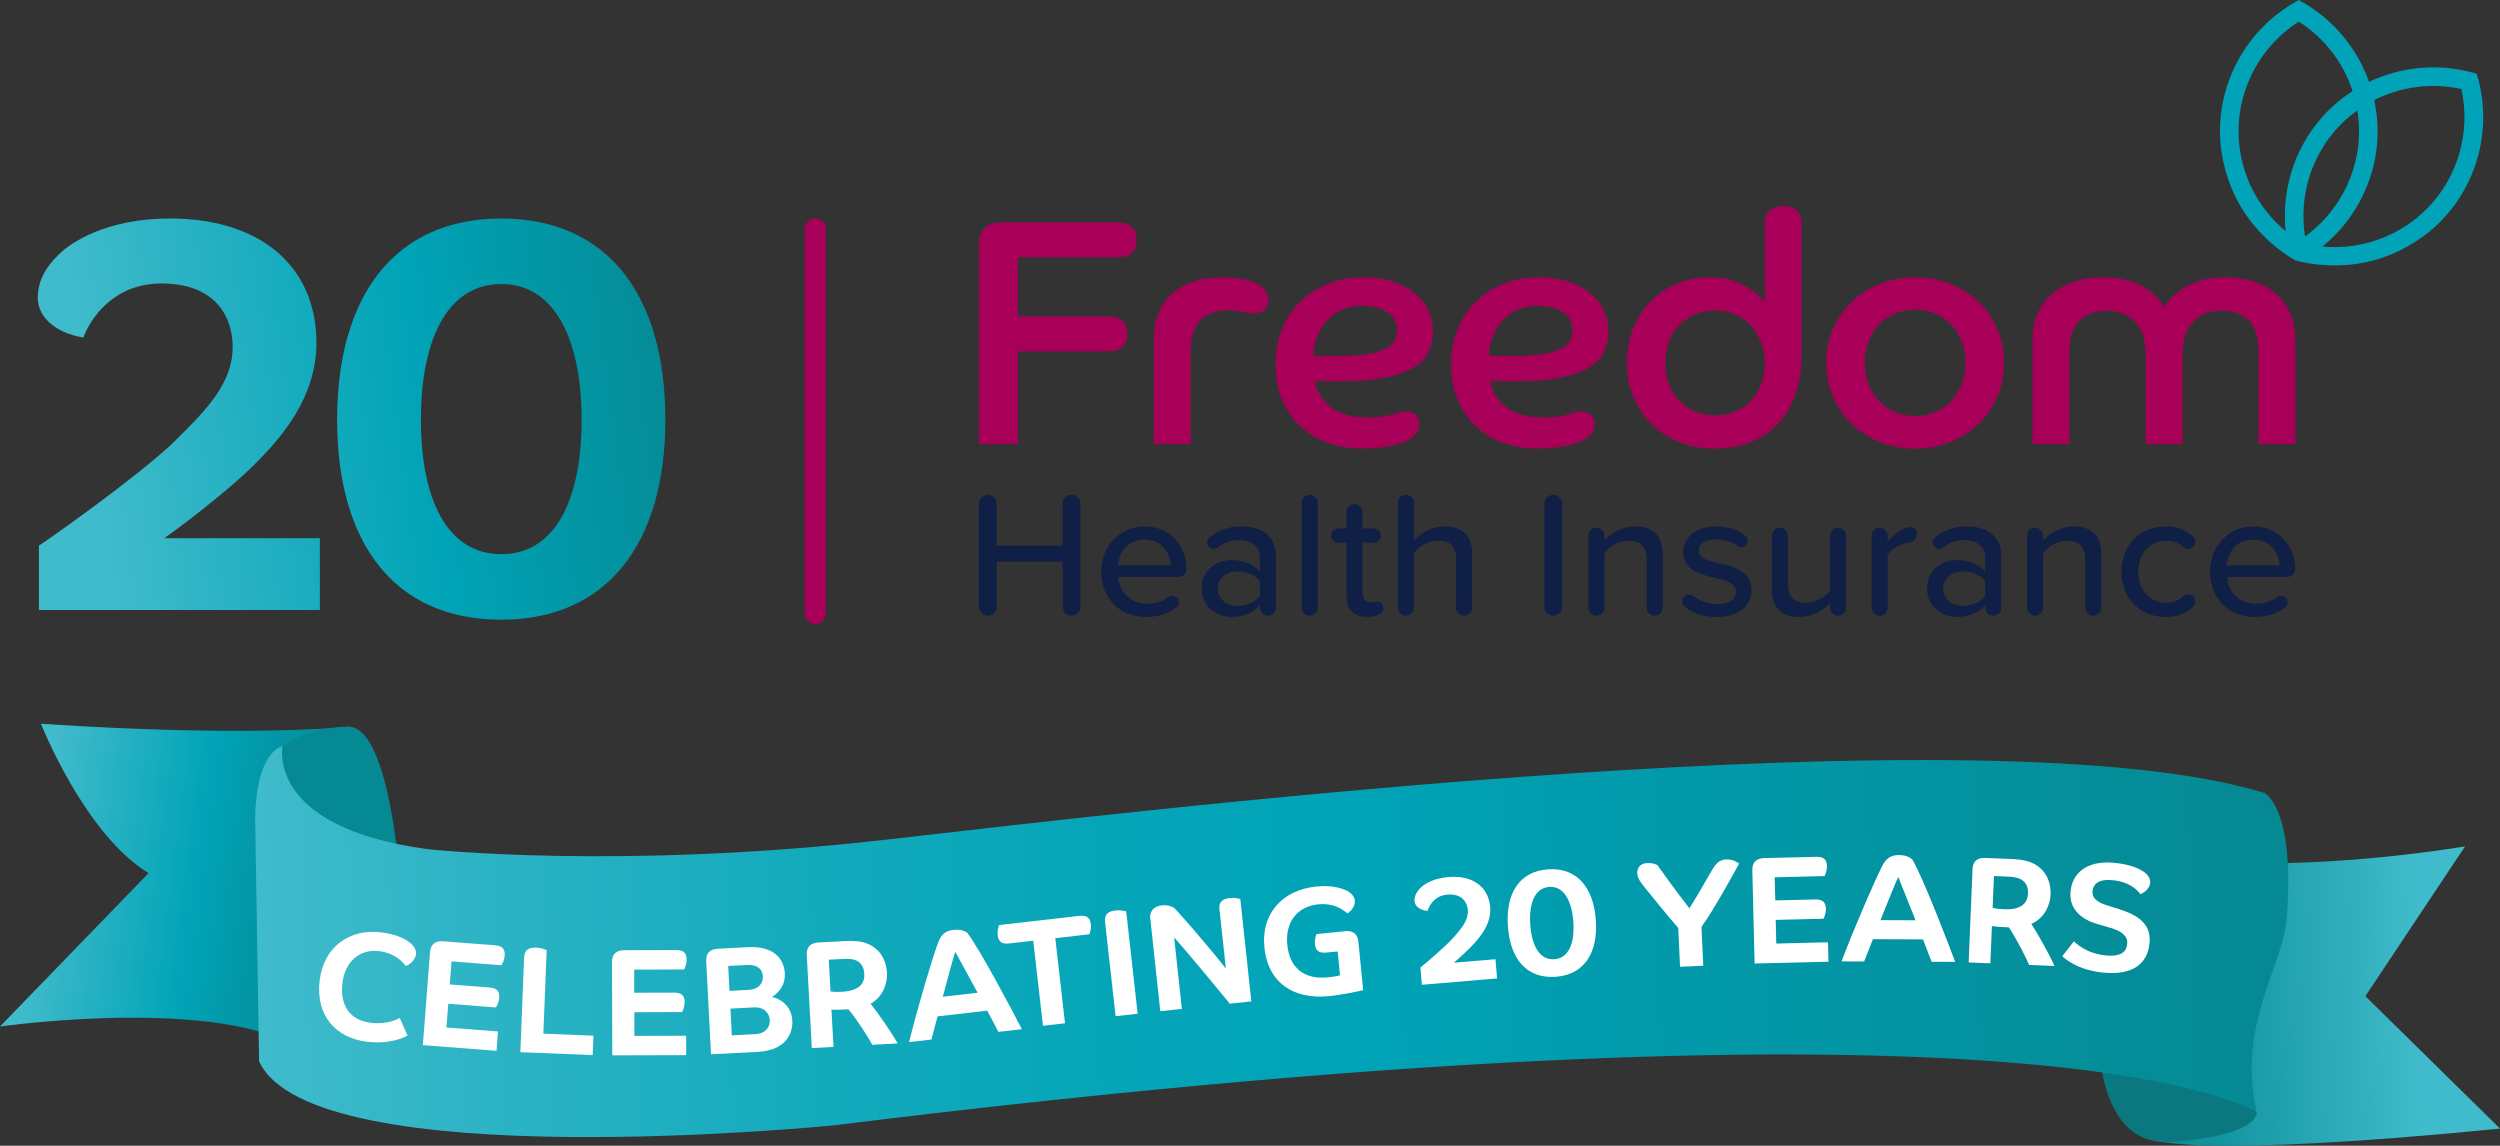 <?xml version="1.0" encoding="UTF-8"?><svg id="Layer_1" xmlns="http://www.w3.org/2000/svg" xmlns:xlink="http://www.w3.org/1999/xlink" viewBox="0 0 473.87 217.17"><rect x="0" y="0" width="473.87" height="217.17" fill="#333333" stroke="none"/><defs><style>.cls-1{fill:url(#linear-gradient);}.cls-2{fill:#fff;}.cls-3{fill:#00a3b7;}.cls-4{fill:#a80058;}.cls-5{fill:#101f45;}.cls-6{fill:#058993;}.cls-7{fill:#0b777f;}.cls-8{fill:url(#linear-gradient-3);}.cls-9{fill:url(#linear-gradient-4);}.cls-10{fill:url(#linear-gradient-2);}.cls-11{fill:url(#linear-gradient-5);}</style><linearGradient id="linear-gradient" x1="407.06" y1="194.95" x2="473.01" y2="194.95" gradientTransform="translate(-5.02 5.81) rotate(-1.57)" gradientUnits="userSpaceOnUse"><stop offset="0" stop-color="#058993"/><stop offset=".78" stop-color="#40bbcb"/></linearGradient><linearGradient id="linear-gradient-2" x1="8.29" y1="157.27" x2="62.38" y2="165.95" gradientTransform="translate(-5.02 5.81) rotate(-1.57)" gradientUnits="userSpaceOnUse"><stop offset="0" stop-color="#40bbcb"/><stop offset=".55" stop-color="#00a3b7"/><stop offset="1" stop-color="#058993"/></linearGradient><linearGradient id="linear-gradient-3" x1="16.99" y1="82.29" x2="131.67" y2="66.82" gradientUnits="userSpaceOnUse"><stop offset="0" stop-color="#40bbcb"/><stop offset=".55" stop-color="#00a3b7"/><stop offset="1" stop-color="#058993"/></linearGradient><linearGradient id="linear-gradient-4" x1="18" y1="89.82" x2="132.69" y2="74.36" xlink:href="#linear-gradient-3"/><linearGradient id="linear-gradient-5" x1="50.73" y1="202.91" x2="435.27" y2="202.91" gradientTransform="translate(-7.94 -24.94) rotate(.39) skewX(1.95)" gradientUnits="userSpaceOnUse"><stop offset="0" stop-color="#40bbcb"/><stop offset=".09" stop-color="#30b5c6"/><stop offset=".26" stop-color="#15abbd"/><stop offset=".42" stop-color="#05a5b8"/><stop offset=".54" stop-color="#00a3b7"/><stop offset="1" stop-color="#058993"/></linearGradient></defs><path class="cls-1" d="m467.24,160.43s-37.79,6.47-58.21.91c0,0,7.81,42.93-1.08,54.72,0,0,8.67,3.56,65.92-2.14l-25.52-25.1,18.9-28.39Z"/><path class="cls-7" d="m427.77,210.81s.66,4.48-16.25,5.63-13.66-28.16-13.66-28.16l29.9,22.54Z"/><path class="cls-10" d="m65.94,137.74s-18.08,2.09-58.18-.55c0,0,8.27,20.94,20.4,28.31L0,194.57s46.05-6.51,59.48,6.21l6.45-63.03Z"/><path class="cls-6" d="m52.05,142.58s4.61-4.6,13.84-4.85c9.23-.25,10.57,37.98,10.57,37.98,0,0-14.96,1.95-21.31-5.19-6.35-7.14-3.09-27.94-3.09-27.94Z"/><path class="cls-5" d="m201.43,115.01v-8.56h-12.49v8.56c0,.91-.74,1.69-1.66,1.69s-1.73-.78-1.73-1.69v-19.53c0-.91.78-1.69,1.69-1.69s1.69.78,1.69,1.69v7.95h12.49v-7.95c0-.91.74-1.69,1.69-1.69s1.69.78,1.69,1.69v19.53c0,.91-.74,1.69-1.69,1.69s-1.69-.78-1.69-1.69Z"/><path class="cls-5" d="m216.94,99.78c4.91,0,7.95,3.82,7.95,8.12,0,.91-.64,1.46-1.79,1.46h-11.14c.24,2.78,2.27,5.08,5.55,5.08,1.39,0,2.84-.44,4.06-1.32.17-.13.41-.17.68-.17.68,0,1.22.54,1.22,1.22,0,.44-.2.78-.54,1.02-1.62,1.18-3.55,1.76-5.72,1.76-4.87,0-8.46-3.45-8.46-8.6,0-4.74,3.42-8.56,8.19-8.56Zm-5.01,7.38h9.98c-.07-2.17-1.52-4.87-4.98-4.87s-4.84,2.64-5.01,4.87Z"/><path class="cls-5" d="m241.85,105.5v9.68c0,.85-.71,1.52-1.52,1.52s-1.52-.68-1.52-1.52v-.47c-1.25,1.45-3.15,2.23-5.35,2.23-2.71,0-5.69-1.83-5.69-5.42s2.94-5.35,5.69-5.35c2.2,0,4.1.71,5.35,2.17v-2.71c0-2.03-1.66-3.25-3.99-3.25-1.49,0-2.77.44-4.03,1.42-.2.14-.47.24-.74.24-.68,0-1.22-.57-1.22-1.25,0-.41.2-.78.51-.98,1.73-1.39,3.69-2.03,5.96-2.03,3.55,0,6.57,1.56,6.57,5.72Zm-3.05,7.45v-2.77c-.91-1.22-2.5-1.86-4.2-1.86-2.2,0-3.76,1.32-3.76,3.25s1.56,3.25,3.76,3.25c1.69,0,3.28-.64,4.2-1.86Z"/><path class="cls-5" d="m246.72,115.18v-19.87c0-.85.68-1.52,1.52-1.52s1.52.68,1.52,1.52v19.87c0,.85-.71,1.52-1.52,1.52s-1.52-.68-1.52-1.52Z"/><path class="cls-5" d="m262.23,115.31c0,.58-.3.98-.78,1.15-.58.27-1.35.47-2.34.47-2.57,0-3.89-1.46-3.89-4.03v-10.05h-1.56c-.71,0-1.35-.61-1.35-1.35s.64-1.32,1.35-1.32h1.56v-3.11c0-.85.68-1.52,1.52-1.52s1.52.68,1.52,1.52v3.11h2.13c.74,0,1.35.61,1.35,1.32s-.61,1.35-1.35,1.35h-2.13v9.37c0,1.15.54,2,1.59,2,.58,0,.78-.2,1.08-.2.78,0,1.29.54,1.29,1.29Z"/><path class="cls-5" d="m276,115.18v-9.17c0-2.71-1.39-3.52-3.49-3.52-1.9,0-3.62,1.15-4.5,2.37v10.32c0,.85-.71,1.52-1.52,1.52s-1.52-.68-1.52-1.52v-19.87c0-.85.68-1.52,1.52-1.52s1.52.68,1.52,1.52v7.17c1.08-1.32,3.28-2.71,5.79-2.71,3.49,0,5.25,1.76,5.25,5.21v10.19c0,.85-.68,1.52-1.52,1.52s-1.52-.68-1.52-1.52Z"/><path class="cls-5" d="m292.72,115.01v-19.53c0-.91.78-1.69,1.73-1.69s1.66.78,1.66,1.69v19.53c0,.91-.74,1.69-1.66,1.69s-1.73-.78-1.73-1.69Z"/><path class="cls-5" d="m315.16,105.06v10.12c0,.85-.71,1.52-1.56,1.52s-1.49-.68-1.49-1.52v-9.1c0-2.71-1.39-3.59-3.49-3.59-1.9,0-3.62,1.15-4.5,2.37v10.32c0,.85-.71,1.52-1.52,1.52s-1.52-.68-1.52-1.52v-13.64c0-.85.68-1.52,1.49-1.52s1.56.68,1.56,1.52v.91c1.12-1.29,3.28-2.67,5.79-2.67,3.45,0,5.25,1.83,5.25,5.28Z"/><path class="cls-5" d="m318.86,114.03c0-.74.58-1.32,1.32-1.32.27,0,.54.1.74.24,1.25.91,2.88,1.56,4.6,1.56,2.3,0,3.52-.95,3.52-2.34,0-1.62-1.86-2.17-3.96-2.64-2.78-.64-6.02-1.39-6.02-4.91,0-2.61,2.23-4.84,6.23-4.84,2.27,0,4.06.68,5.45,1.69.3.24.54.58.54,1.02,0,.68-.57,1.25-1.25,1.25-.24,0-.51-.1-.68-.24-1.05-.78-2.47-1.25-4.03-1.25-2.06,0-3.35.81-3.35,2.13,0,1.42,1.76,1.9,3.79,2.37,2.84.64,6.23,1.42,6.23,5.18,0,2.81-2.3,5.01-6.6,5.01-2.27,0-4.3-.58-5.96-1.83-.34-.24-.58-.64-.58-1.08Z"/><path class="cls-5" d="m349.93,101.54v13.64c0,.85-.71,1.52-1.52,1.52s-1.52-.68-1.52-1.52v-.88c-1.22,1.35-3.28,2.64-5.82,2.64-3.49,0-5.21-1.76-5.21-5.21v-10.19c0-.85.68-1.52,1.52-1.52s1.52.68,1.52,1.52v9.17c0,2.71,1.35,3.52,3.45,3.52,1.9,0,3.62-1.08,4.54-2.3v-10.39c0-.85.68-1.52,1.49-1.52s1.56.68,1.56,1.52Z"/><path class="cls-5" d="m363.36,101.37c0,.71-.54,1.32-1.59,1.46-1.35.13-3.25,1.12-3.96,2.34v10.02c0,.85-.71,1.52-1.52,1.52s-1.52-.68-1.52-1.52v-13.64c0-.85.68-1.52,1.49-1.52s1.56.68,1.56,1.52v1.15c.91-1.22,2.2-2.23,3.38-2.61.37-.1.61-.17.88-.17.88,0,1.29.68,1.29,1.46Z"/><path class="cls-5" d="m379.34,105.5v9.68c0,.85-.71,1.52-1.52,1.52s-1.52-.68-1.52-1.52v-.47c-1.25,1.45-3.15,2.23-5.35,2.23-2.71,0-5.69-1.83-5.69-5.42s2.94-5.35,5.69-5.35c2.2,0,4.1.71,5.35,2.17v-2.71c0-2.03-1.66-3.25-3.99-3.25-1.49,0-2.77.44-4.03,1.42-.2.14-.47.24-.74.24-.68,0-1.22-.57-1.22-1.25,0-.41.2-.78.51-.98,1.73-1.39,3.69-2.03,5.96-2.03,3.55,0,6.57,1.56,6.57,5.72Zm-3.05,7.45v-2.77c-.91-1.22-2.5-1.86-4.2-1.86-2.2,0-3.76,1.32-3.76,3.25s1.56,3.25,3.76,3.25c1.69,0,3.28-.64,4.2-1.86Z"/><path class="cls-5" d="m398.3,105.06v10.12c0,.85-.71,1.52-1.56,1.52s-1.49-.68-1.49-1.52v-9.1c0-2.71-1.39-3.59-3.49-3.59-1.9,0-3.62,1.15-4.5,2.37v10.32c0,.85-.71,1.52-1.52,1.52s-1.52-.68-1.52-1.52v-13.64c0-.85.68-1.52,1.49-1.52s1.56.68,1.56,1.52v.91c1.12-1.29,3.28-2.67,5.79-2.67,3.45,0,5.25,1.83,5.25,5.28Z"/><path class="cls-5" d="m410.45,99.78c2.34,0,3.96.74,5.21,1.89.27.24.47.64.47,1.02,0,.78-.61,1.39-1.35,1.39-.37,0-.68-.13-.91-.34-.95-.88-2-1.25-3.28-1.25-3.22,0-5.28,2.47-5.28,5.86s2.06,5.89,5.28,5.89c1.29,0,2.33-.37,3.28-1.25.2-.2.54-.34.88-.34.78,0,1.39.61,1.39,1.35,0,.41-.2.81-.47,1.05-1.25,1.15-2.88,1.9-5.21,1.9-4.94,0-8.33-3.69-8.33-8.6s3.38-8.56,8.33-8.56Z"/><path class="cls-5" d="m427.1,99.78c4.91,0,7.95,3.82,7.95,8.12,0,.91-.64,1.46-1.79,1.46h-11.14c.24,2.78,2.27,5.08,5.55,5.08,1.39,0,2.84-.44,4.06-1.32.17-.13.41-.17.68-.17.68,0,1.22.54,1.22,1.22,0,.44-.2.78-.54,1.02-1.62,1.18-3.55,1.76-5.72,1.76-4.87,0-8.46-3.45-8.46-8.6,0-4.74,3.42-8.56,8.19-8.56Zm-5.01,7.38h9.98c-.07-2.17-1.52-4.87-4.98-4.87s-4.84,2.64-5.01,4.87Z"/><path class="cls-4" d="m340.5,39.84c-.54-.46-1.3-.7-2.26-.77-.01-.02-.03-.03-.04-.03-.08,0-.14.01-.21.01-.07,0-.14-.01-.21-.01v.03c-.97.06-1.74.31-2.3.77-.63.53-.95,1.35-.95,2.45v15.01c-1.02-1.31-2.43-2.42-4.23-3.34-1.8-.92-3.88-1.38-6.25-1.38s-4.32.4-6.22,1.19c-1.9.8-3.55,1.92-4.96,3.37-1.41,1.45-2.51,3.17-3.31,5.15-.8,1.98-1.19,4.16-1.19,6.52s.42,4.49,1.26,6.49c.84,2,1.99,3.72,3.46,5.14,1.47,1.43,3.22,2.55,5.24,3.37,2.02.82,4.24,1.23,6.65,1.23s4.55-.37,6.55-1.1c2-.73,3.74-1.84,5.21-3.31,1.47-1.47,2.62-3.31,3.46-5.51.84-2.21,1.26-4.8,1.26-7.78v-25.05c0-1.1-.32-1.92-.95-2.45Zm-6.68,33.02c-.47,1.23-1.11,2.27-1.93,3.12-.82.86-1.81,1.53-2.97,2.02-1.16.49-2.44.74-3.83.74s-2.72-.25-3.86-.77c-1.14-.51-2.13-1.2-2.97-2.08-.84-.88-1.48-1.92-1.93-3.12-.45-1.2-.67-2.52-.67-3.95s.22-2.76.67-3.98c.45-1.22,1.09-2.28,1.93-3.15.84-.88,1.83-1.57,2.97-2.08,1.14-.51,2.43-.77,3.86-.77s2.66.26,3.83.77c1.16.51,2.15,1.22,2.97,2.11.82.9,1.46,1.96,1.93,3.19.47,1.23.7,2.53.7,3.92,0,1.47-.24,2.82-.7,4.04Z"/><path class="cls-4" d="m211.78,48.78c2.45,0,3.68-1.1,3.68-3.31s-1.23-3.31-3.68-3.31h-21.75c-2.98,0-4.47,1.39-4.47,4.17v37.85h7.41v-17.58h17.03c2.45,0,3.68-1.1,3.68-3.31s-1.22-3.31-3.68-3.31h-17.03v-11.21h18.8Z"/><path class="cls-4" d="m218.7,64.4c0-3.76,1.15-6.67,3.46-8.73,2.31-2.06,5.5-3.09,9.59-3.09,2.57,0,4.66.36,6.28,1.07,1.61.72,2.42,1.81,2.42,3.28,0,1.04-.61,1.67-.83,1.84-1.09.83-2.43.72-3.27.49-1.02-.29-2.19-.43-3.49-.43-4.78,0-7.17,2.53-7.17,7.6v17.76h-6.98v-19.79Z"/><path class="cls-4" d="m363.01,52.58c2.37,0,4.58.41,6.65,1.23,2.06.82,3.85,1.95,5.36,3.4,1.51,1.45,2.7,3.17,3.55,5.15.86,1.98,1.29,4.13,1.29,6.46s-.43,4.42-1.29,6.4c-.86,1.98-2.04,3.7-3.55,5.15-1.51,1.45-3.3,2.59-5.36,3.43-2.06.84-4.28,1.26-6.65,1.26s-4.58-.42-6.65-1.26c-2.06-.84-3.85-1.98-5.36-3.43-1.51-1.45-2.7-3.16-3.55-5.15-.86-1.98-1.29-4.11-1.29-6.4s.43-4.48,1.29-6.46c.86-1.98,2.04-3.7,3.55-5.15,1.51-1.45,3.3-2.58,5.36-3.4,2.06-.82,4.28-1.23,6.65-1.23Zm0,26.28c1.39,0,2.67-.25,3.86-.77,1.18-.51,2.19-1.22,3.03-2.14.84-.92,1.49-1.98,1.96-3.19.47-1.2.7-2.52.7-3.95s-.24-2.77-.7-4.01c-.47-1.25-1.12-2.32-1.96-3.22-.84-.9-1.85-1.6-3.03-2.11-1.18-.51-2.47-.77-3.86-.77s-2.73.26-3.89.77c-1.16.51-2.17,1.22-3,2.11-.84.9-1.49,1.97-1.96,3.22-.47,1.25-.7,2.58-.7,4.01s.23,2.75.7,3.95c.47,1.2,1.12,2.27,1.96,3.19.84.92,1.84,1.63,3,2.14,1.16.51,2.46.77,3.89.77Z"/><path class="cls-4" d="m385.25,64.4c0-1.96.35-3.68,1.04-5.15.69-1.47,1.64-2.7,2.85-3.68,1.2-.98,2.62-1.72,4.26-2.24,1.63-.51,3.41-.77,5.33-.77,2.53,0,4.8.47,6.8,1.41,2,.94,3.59,2.33,4.78,4.17,1.18-1.84,2.76-3.23,4.72-4.17,1.96-.94,4.18-1.41,6.68-1.41,1.88,0,3.63.24,5.27.74,1.63.49,3.04,1.23,4.23,2.21,1.18.98,2.12,2.21,2.82,3.68.69,1.47,1.04,3.19,1.04,5.15v19.85h-6.98v-17.46c0-2.82-.63-4.83-1.9-6.03-1.27-1.2-2.98-1.81-5.15-1.81s-3.83.67-5.24,2.02c-1.41,1.35-2.11,3.53-2.11,6.55v16.72h-6.98v-16.72c0-3.02-.7-5.21-2.11-6.55-1.41-1.35-3.15-2.02-5.24-2.02s-3.84.61-5.15,1.84c-1.31,1.22-1.96,3.25-1.96,6.06v17.4h-6.98v-19.79Z"/><path class="cls-4" d="m270.76,58.83c-.57-1.22-1.42-2.3-2.54-3.22-1.12-.92-2.5-1.65-4.13-2.21-1.63-.55-3.51-.83-5.64-.83-2.41,0-4.62.4-6.65,1.19s-3.78,1.92-5.27,3.37c-1.49,1.45-2.66,3.19-3.49,5.21-.84,2.02-1.26,4.26-1.26,6.71,0,2.57.43,4.85,1.29,6.83.86,1.98,2.03,3.66,3.52,5.02,1.49,1.37,3.23,2.4,5.21,3.09,1.98.69,4.11,1.04,6.4,1.04,1.39,0,2.69-.09,3.89-.27,2.02-.25,3.67-.72,4.94-1.42,1.44-.8,2.11-1.88,1.99-3.25-.09-.97-.7-1.5-.93-1.65-1.08-.68-2.32-.48-3.09-.19l-.17.06c-.7.24-1.48.44-2.35.59-.9.16-1.88.24-2.94.24-3.14,0-5.56-.64-7.26-1.93-1.7-1.29-2.71-2.97-3.03-5.05.82.04,1.58.07,2.3.09.71.02,1.48.03,2.3.03,3.51,0,6.41-.23,8.7-.7,2.29-.47,4.1-1.12,5.45-1.96s2.29-1.84,2.82-3c.53-1.16.8-2.46.8-3.89s-.29-2.7-.86-3.92Zm-6.31,5.57c-.24.57-.76,1.08-1.53,1.53-.78.45-1.86.82-3.25,1.1-1.39.29-3.21.43-5.45.43h-2.57c-.86,0-1.76-.02-2.7-.06.04-1.18.28-2.35.7-3.49.43-1.14,1.03-2.15,1.81-3.03.78-.88,1.74-1.58,2.88-2.11,1.14-.53,2.47-.8,3.98-.8,1.84,0,3.38.39,4.62,1.16,1.25.78,1.87,1.94,1.87,3.49,0,.61-.12,1.2-.37,1.78Z"/><path class="cls-4" d="m304.02,58.83c-.57-1.22-1.42-2.3-2.54-3.22-1.12-.92-2.5-1.65-4.13-2.21-1.63-.55-3.51-.83-5.64-.83-2.41,0-4.62.4-6.65,1.19s-3.78,1.92-5.27,3.37c-1.49,1.45-2.66,3.19-3.49,5.21-.84,2.02-1.26,4.26-1.26,6.71,0,2.57.43,4.85,1.29,6.83.86,1.98,2.03,3.66,3.52,5.02,1.49,1.37,3.23,2.4,5.21,3.09,1.98.69,4.11,1.04,6.4,1.04,1.39,0,2.69-.09,3.89-.27,2.02-.25,3.67-.72,4.94-1.42,1.44-.8,2.11-1.88,1.99-3.25-.09-.97-.7-1.5-.93-1.65-1.08-.68-2.32-.48-3.09-.19l-.17.06c-.7.24-1.48.44-2.35.59-.9.16-1.88.24-2.94.24-3.14,0-5.56-.64-7.26-1.93-1.7-1.29-2.71-2.97-3.03-5.05.82.04,1.58.07,2.3.09.71.02,1.48.03,2.3.03,3.51,0,6.41-.23,8.7-.7,2.29-.47,4.1-1.12,5.45-1.96,1.35-.84,2.29-1.84,2.82-3,.53-1.16.8-2.46.8-3.89s-.29-2.7-.86-3.92Zm-6.31,5.57c-.24.57-.76,1.08-1.53,1.53-.78.45-1.86.82-3.25,1.1-1.39.29-3.21.43-5.45.43h-2.57c-.86,0-1.76-.02-2.7-.06.04-1.18.28-2.35.7-3.49.43-1.14,1.03-2.15,1.81-3.03.78-.88,1.74-1.58,2.88-2.11,1.14-.53,2.47-.8,3.98-.8,1.84,0,3.38.39,4.62,1.16,1.25.78,1.87,1.94,1.87,3.49,0,.61-.12,1.2-.37,1.78Z"/><path class="cls-3" d="m469.71,14.96l-.26-.99-.99-.26c-6.56-1.75-13.45-1.03-19.41,1.81-2.21-6.23-6.57-11.61-12.44-15.01l-.88-.51-.88.51c-8.67,5.02-14.06,14.35-14.06,24.36h0s-.27,7.09,3.84,14.13c4.1,7.04,10.43,10.34,10.43,10.34h0s0,0,0,0h0,0s6.81,2.14,14.69.06c7.88-2.07,12.71-7.28,12.71-7.28h0c7.07-7.07,9.86-17.48,7.28-27.16Zm-19.68,4.01c5.04-2.55,10.89-3.35,16.52-2.09,1.82,8.18-.67,16.82-6.61,22.76h0c-5.21,5.21-12.49,7.76-19.72,7.09,6.52-5.3,10.45-13.32,10.45-21.85,0-2.01-.23-3.98-.64-5.9Zm-2.88,5.9c0,7.92-3.87,15.36-10.23,19.95-1.25-7.75,1.28-15.74,6.88-21.34.94-.94,1.95-1.78,3.02-2.55.21,1.29.33,2.61.33,3.94Zm-13.91,18.95c-5.59-4.63-8.93-11.58-8.93-18.95,0-8.4,4.35-16.27,11.42-20.77,4.87,3.1,8.45,7.79,10.2,13.16-1.65,1.07-3.21,2.3-4.63,3.72-6.03,6.03-8.93,14.48-8.06,22.83Z"/><path class="cls-4" d="m154.53,118.28c-1.1,0-2-.9-2-2V43.41c0-1.1.9-2,2-2s2,.9,2,2v72.86c0,1.1-.9,2-2,2Z"/><path class="cls-8" d="m7.38,115.63v-12.21c1.4-.86,18.58-12.96,25.49-19.55,6.59-6.48,11.23-11.34,11.23-18.15,0-5.4-3.02-11.99-13.5-11.99-8.97,0-13.39,6.48-14.8,10.26-5.62-.97-8.64-4.1-8.64-7.56,0-2.92,1.3-5.62,4-8.21,2.27-2.27,9.07-6.81,21.06-6.81,17.39,0,27.76,9.29,27.76,23.55,0,10.37-6.59,17.93-11.56,22.9-6.05,6.05-16.31,13.5-17.28,14.15h29.49v13.61H7.38Z"/><path class="cls-9" d="m95.01,117.46c-20.31,0-31.11-14.58-31.11-37.91s10.8-38.13,31.11-38.13,31.11,14.69,31.11,38.13-11.02,37.91-31.11,37.91Zm0-63.62c-10.48,0-15.23,11.02-15.23,25.71s4.75,25.49,15.23,25.49,15.23-10.69,15.23-25.49-4.86-25.71-15.23-25.71Z"/><path class="cls-11" d="m429.16,150.28s5.89,2.49,4.3,23.55c-.72,9.57-9.51,20.38-5.69,37.03,0,0-37.78-26.28-269.77,2.45,0,0-98.8,9.91-108.89-12.13l-.74-45.67s-.3-12.24,5.2-14.12c0,0-3.38,15.42,27.45,19.56,0,0,36.09,4.01,86.92-1.79,50.83-5.8,209.26-24.8,261.22-8.88Z"/><path class="cls-2" d="m76.93,183.11c-.53-.68-1.99-2.46-5.09-2.83-3.66-.43-6.45,1.98-6.94,6.09-.52,4.4,1.61,7.05,5.39,7.5,3.17.38,5.14-.73,5.48-.93l1.47,3.33c-.39.3-3.24,1.72-7.67,1.19-5.76-.68-9.79-4.81-8.98-11.61.76-6.42,5.72-9.83,11.6-9.13,3.14.37,4.91,1.4,5.76,2.17.65.63.98,1.34.91,1.95-.15,1.27-1.42,2.08-1.9,2.26Z"/><path class="cls-2" d="m84.97,190.28l-.35,4.48,9.77.75-.28,3.67-13.96-1.08,1.36-17.61c.12-1.5.96-2.19,2.52-2.07l9.8.76c1.47.11,1.92.79,1.83,1.94-.07.9-.47,1.62-.64,1.84l-9.43-.73-.34,4.37,7.54.58c1.48.11,1.92.79,1.83,1.94-.07.9-.47,1.62-.64,1.84l-9.02-.7Z"/><path class="cls-2" d="m99.36,181.39c.05-1.36.91-1.82,2.28-1.77.96.04,1.78.39,1.98.49l-.63,15.82,9.5.38-.15,3.68-13.71-.55.72-18.05Z"/><path class="cls-2" d="m120.24,191.85v4.5s9.82-.03,9.82-.03v3.68s-14,.04-14,.04l-.06-17.66c0-1.51.78-2.27,2.34-2.27l9.83-.03c1.48,0,1.97.63,1.98,1.79,0,.9-.34,1.65-.49,1.89l-9.45.03v4.38s7.58-.02,7.58-.02c1.48,0,1.97.63,1.98,1.79,0,.9-.34,1.65-.49,1.89l-9.05.03Z"/><path class="cls-2" d="m133.86,182.21c-.08-1.51.67-2.3,2.23-2.38l5.73-.3c4.61-.24,6.79,2.03,6.94,4.96.15,2.95-2.13,4.29-2.44,4.48,1.35.25,3.71,1.52,3.86,4.5.12,2.4-1.22,5.64-6.55,5.91l-8.86.46-.91-17.64Zm7.85.7l-3.68.19.24,4.72,3.62-.19c1.97-.1,2.78-1.31,2.71-2.55-.06-1.25-.93-2.27-2.9-2.17Zm1.2,8.04l-4.46.23.26,5.07,4.46-.23c2-.1,2.8-1.39,2.74-2.67-.07-1.27-1.03-2.5-3-2.4Z"/><path class="cls-2" d="m152.92,181.04c-.08-1.51.66-2.3,2.22-2.39l5.39-.29c.72-.04,1.6,0,2.27.08,3.4.51,5.16,2.97,5.32,5.98.12,2.11-.88,4.64-3.11,5.83,1.34,1.64,3.96,5.42,5.14,7.53l-4.81.26c-.62-1.16-2.84-4.73-4.52-6.73-1.25.07-1.97.11-3.22.06l.39,7.07-4.11.22-.96-17.64Zm8.88.85c-.47-.12-1.2-.17-1.87-.13l-2.84.15.33,5.99c.21.08.85.16,2.24.08,3.39-.18,4.26-1.74,4.17-3.36-.07-1.3-.59-2.35-2.04-2.74Z"/><path class="cls-2" d="m172.31,197.54c1.75-7.09,4.51-16.16,5.4-18.57.63-1.91,1.55-2.54,3.02-2.71,1.5-.17,2.28.29,2.63.57,2.52,3.36,8.52,14.72,10.33,18.25l-4.44.51-2.12-4.02-9.42,1.08-1.16,4.39-4.23.49Zm6.39-8.61l6.6-.76c-1.82-3.41-3.83-6.97-4.22-7.77-.29.79-1.4,4.8-2.38,8.53Z"/><path class="cls-2" d="m204.6,173.6c1.47-.17,2.03.41,2.16,1.56.1.89-.16,1.68-.28,1.93l-6.45.74,1.84,16.13-4.18.48-1.84-16.13-4.58.52c-1.47.17-2.03-.41-2.16-1.56-.1-.89.16-1.68.28-1.93l15.21-1.74Z"/><path class="cls-2" d="m209.46,174.66c-.15-1.35.63-1.94,1.98-2.09.95-.11,1.82.12,2.03.18l2.17,19.4-4.18.47-2.01-17.96Z"/><path class="cls-2" d="m232.36,183.56l-1.22-11.27c-.15-1.35.64-1.93,1.99-2.08.95-.1,1.76.13,1.97.2l2.09,19.4-4.09.44c-3.16-3.89-8.32-10.07-10.54-12.57l1.46,13.55-4.09.44-1.91-17.7c-.11-1.01.52-2.19,2.17-2.36,1.24-.13,1.92.23,2.32.45.67.54,6.7,7.5,9.84,11.51Z"/><path class="cls-2" d="m254.92,176.5c1.56-.15,2.41.52,2.56,2.02l.91,9.15c-.2.08-3.42.83-6.56,1.15-6.44.64-11.49-2.36-12.17-9.28-.64-6.44,3.5-10.87,9.85-11.5,3.15-.31,4.99.38,5.98.89.78.48,1.25,1.1,1.31,1.71.13,1.3-.94,2.22-1.38,2.5-.7-.57-2.42-2.03-5.56-1.72-3.9.39-6.29,3.28-5.85,7.69.45,4.53,3.39,6.57,7.64,6.15,1.41-.14,2.1-.3,2.35-.41l-.45-4.5-2.16.21c-1.47.15-2.03-.44-2.14-1.59-.09-.89.18-1.68.3-1.92l5.4-.54Z"/><path class="cls-2" d="m269.51,186.66l-.27-3.27c.36-.26,4.68-3.89,6.38-5.8,1.62-1.88,2.75-3.29,2.6-5.11-.12-1.44-1.08-3.14-3.88-2.91-2.4.2-3.44,2.04-3.73,3.08-1.53-.13-2.41-.9-2.48-1.83-.07-.78.22-1.53.89-2.29.56-.66,2.28-2.02,5.48-2.29,4.65-.39,7.64,1.86,7.96,5.68.23,2.77-1.36,4.95-2.58,6.39-1.48,1.75-4.06,3.98-4.31,4.17l7.89-.66.31,3.64-14.25,1.2Z"/><path class="cls-2" d="m294.86,185.15c-5.44.38-8.61-3.32-9.04-9.57-.44-6.28,2.18-10.42,7.62-10.8,5.38-.38,8.61,3.35,9.05,9.63.44,6.25-2.24,10.36-7.62,10.74Zm-1.2-17.04c-2.81.2-3.87,3.24-3.6,7.17.28,3.96,1.75,6.74,4.56,6.54,2.78-.19,3.88-3.15,3.6-7.11-.28-3.93-1.79-6.79-4.56-6.6Z"/><path class="cls-2" d="m310.34,165.62c-.04-.9.32-1.96,1.91-2.03,1.16-.05,1.79.32,1.94.43.25.37,3.88,5.45,6.03,8.14,1.38-2.15,2.7-4.48,3.99-6.74.89-1.46,1.4-2.44,2.99-2.52,1.3-.06,2.36.7,2.45.79-.64,1.19-4.85,8.87-7.14,12l.34,7.36-4.4.2-.34-7.36c-2.21-2.54-4.97-5.95-6.3-7.61-.74-.9-1.42-1.76-1.46-2.66Z"/><path class="cls-2" d="m336.58,174.36l.11,4.49,9.8-.24.09,3.68-14,.34-.43-17.66c-.04-1.51.73-2.28,2.29-2.32l9.83-.24c1.48-.04,1.99.59,2.02,1.75.02.9-.31,1.66-.45,1.9l-9.45.23.11,4.38,7.57-.18c1.48-.04,1.99.59,2.02,1.75.02.9-.31,1.66-.45,1.9l-9.05.22Z"/><path class="cls-2" d="m349.07,182.21c2.58-6.83,6.4-15.52,7.57-17.8.85-1.82,1.84-2.34,3.32-2.33,1.51,0,2.23.56,2.55.88,2.1,3.64,6.71,15.64,8.09,19.36l-4.47-.02-1.63-4.24-9.49-.04-1.67,4.23-4.26-.02Zm7.38-7.8l6.64.03c-1.41-3.6-2.98-7.38-3.27-8.22-.38.75-1.97,4.6-3.38,8.19Z"/><path class="cls-2" d="m373.88,164.78c.06-1.51.88-2.23,2.44-2.16l5.39.22c.72.03,1.59.15,2.25.3,3.33.83,4.85,3.45,4.72,6.47-.09,2.12-1.32,4.53-3.65,5.51,1.17,1.76,3.42,5.77,4.4,7.99l-4.81-.2c-.5-1.21-2.38-4.98-3.85-7.13-1.25-.05-1.97-.08-3.21-.25l-.29,7.07-4.12-.17.74-17.65Zm8.75,1.7c-.46-.16-1.18-.28-1.84-.31l-2.84-.12-.25,6c.2.1.83.24,2.22.3,3.39.14,4.41-1.33,4.48-2.95.05-1.3-.37-2.4-1.77-2.92Z"/><path class="cls-2" d="m400.33,166.83c-2.78-.24-3.6.92-3.7,2.1-.09,1.07.56,2,2.63,2.64l2.41.76c3.71,1.16,6.07,2.87,5.78,6.34-.32,3.81-2.94,6.18-8.52,5.71-5.23-.45-7.65-2.78-8.03-3.13l2.22-2.84c.26.31,2.39,2.39,6.12,2.7,3.09.26,3.86-.92,3.97-2.22.13-1.47-1.05-2.39-3.12-3l-2.67-.78c-2.58-.77-5.25-2.57-4.96-6.07.29-3.44,2.98-5.95,8.1-5.51,3.81.32,5.44,1.45,6.01,1.88.68.52,1.05,1.28,1,1.89-.11,1.3-1.39,2.01-1.85,2.2-.63-.84-2.1-2.39-5.39-2.67Z"/></svg>